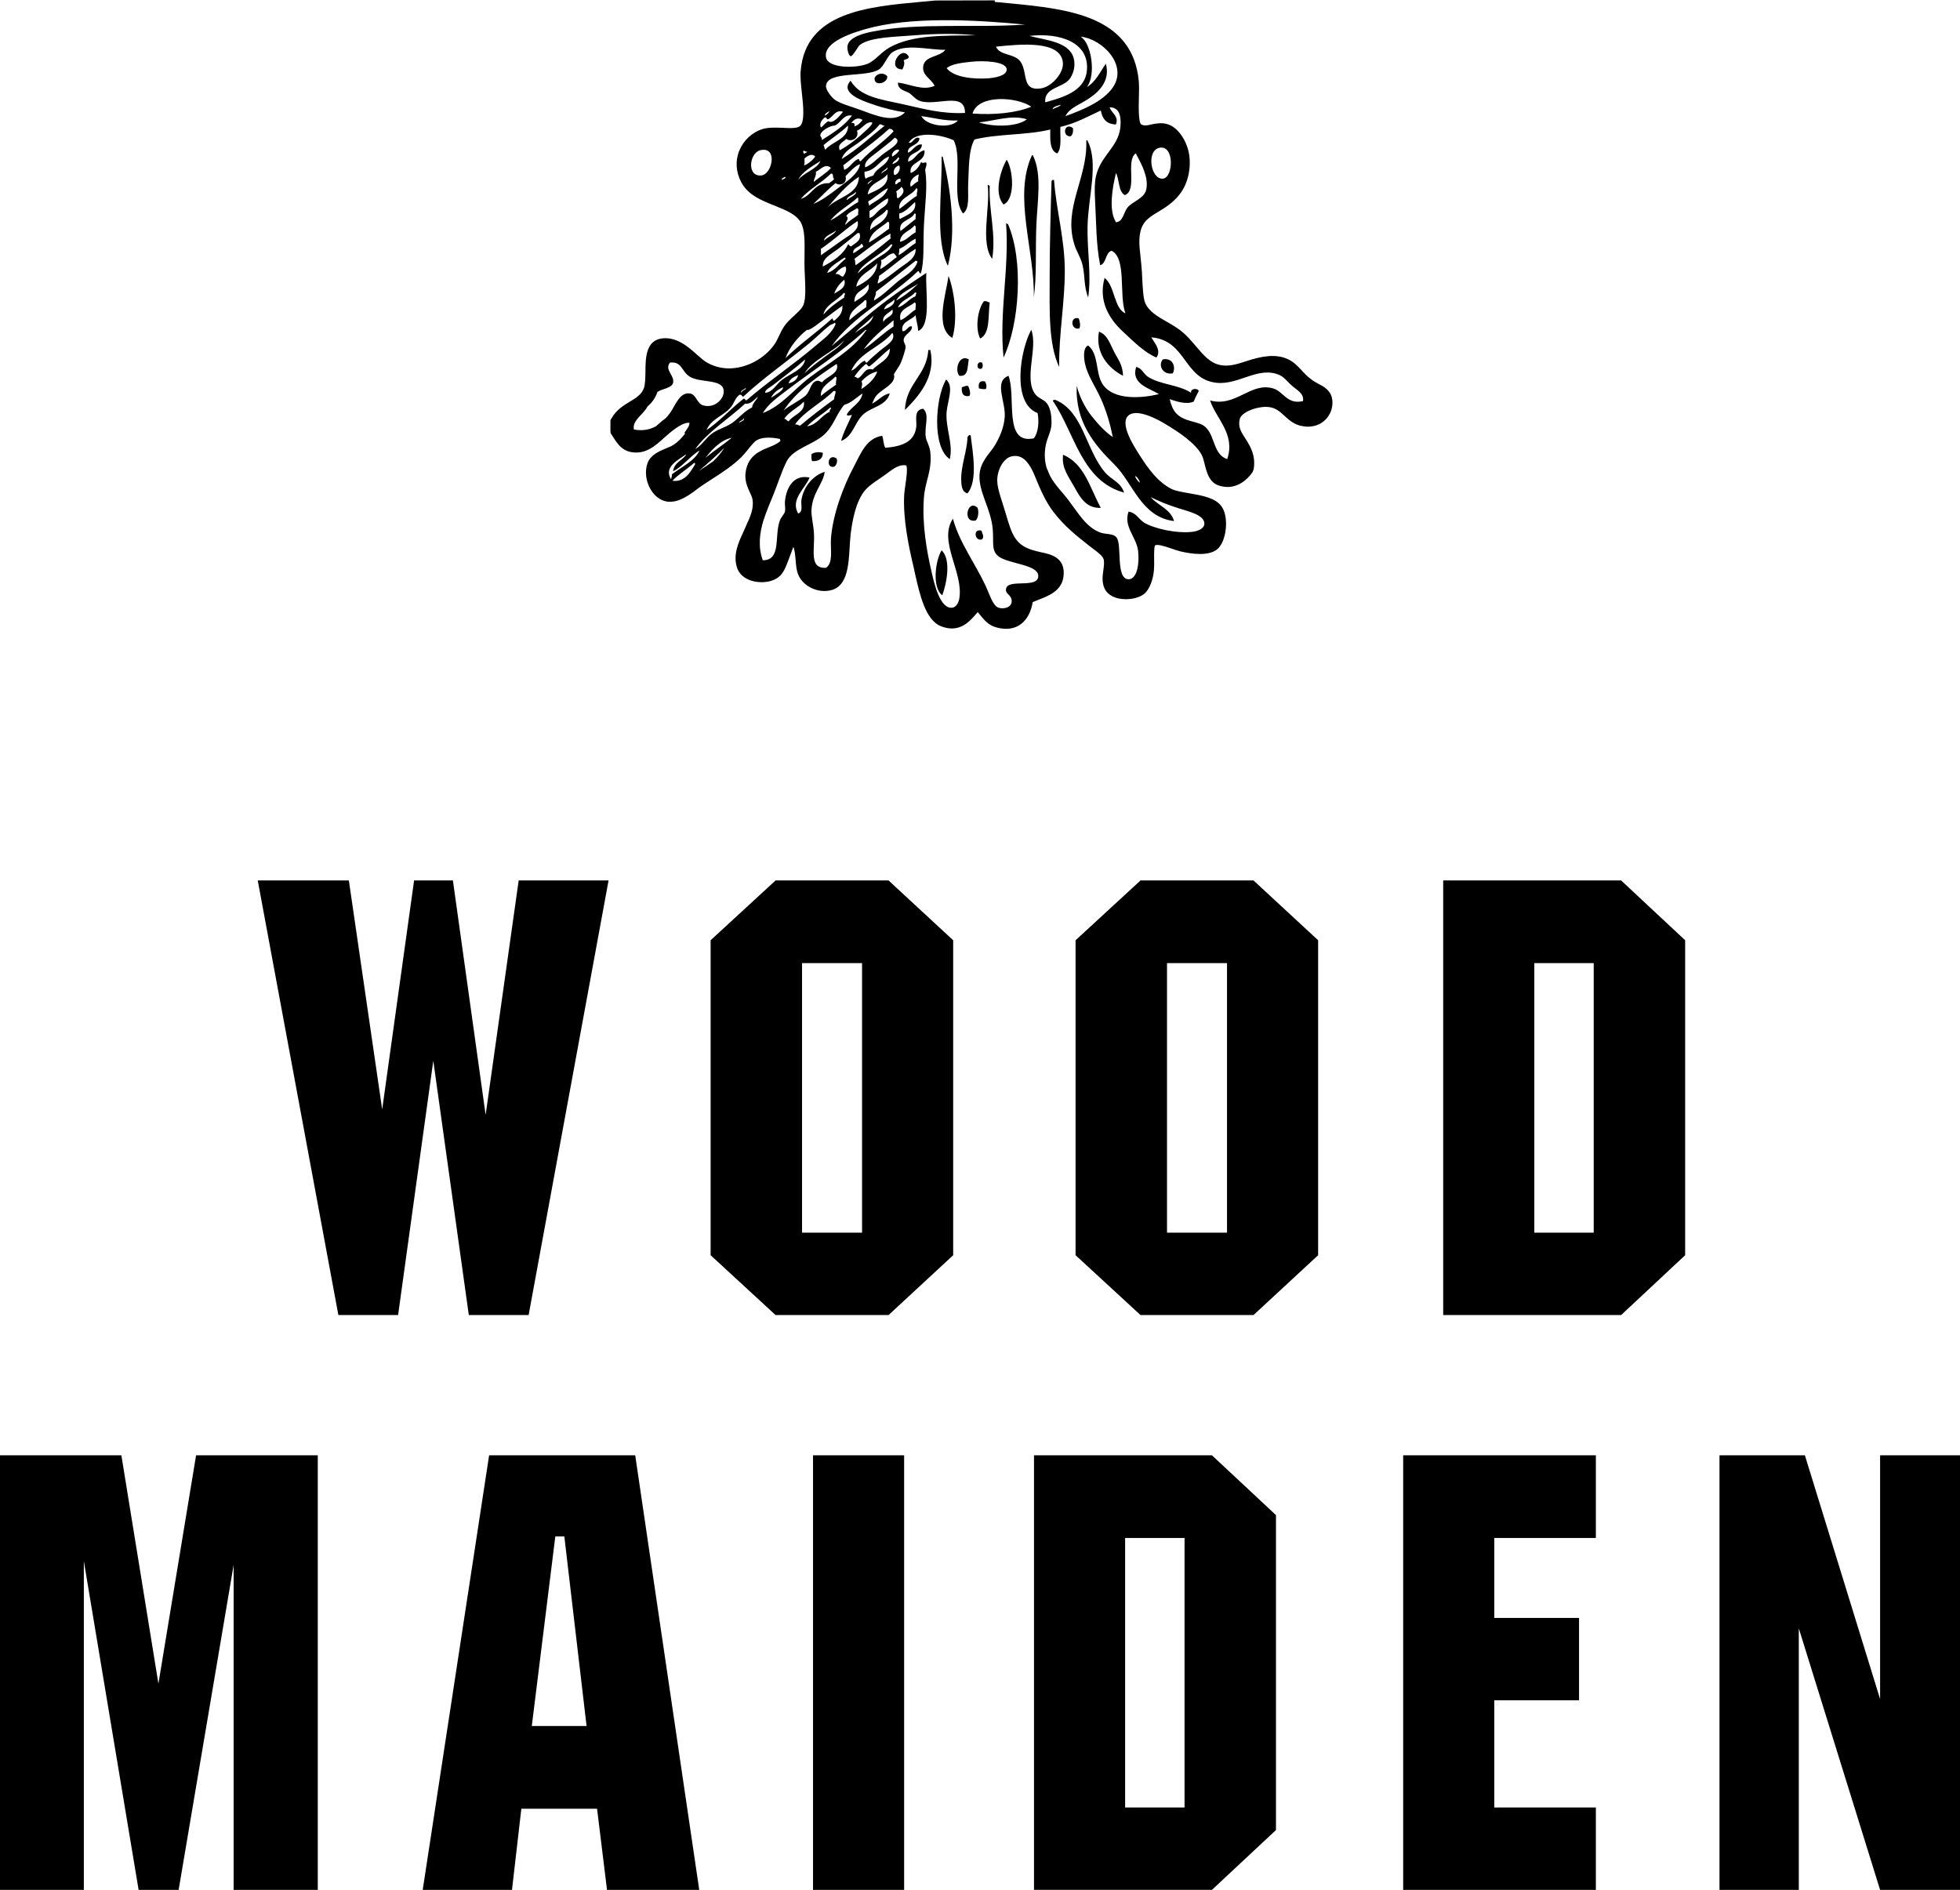 <?xml version="1.0" encoding="UTF-8"?>
<!DOCTYPE svg PUBLIC "-//W3C//DTD SVG 1.1//EN" "http://www.w3.org/Graphics/SVG/1.1/DTD/svg11.dtd">
<!-- Creator: CorelDRAW -->
<svg xmlns="http://www.w3.org/2000/svg" xml:space="preserve" width="1353px" height="1305px" version="1.1" style="shape-rendering:geometricPrecision; text-rendering:geometricPrecision; image-rendering:optimizeQuality; fill-rule:evenodd; clip-rule:evenodd"
viewBox="0 0 618.63 596.45"
 xmlns:xlink="http://www.w3.org/1999/xlink"
 xmlns:xodm="http://www.corel.com/coreldraw/odm/2003">
 <defs>
  <style type="text/css">
   <![CDATA[
    .fil0 {fill:black}
   ]]>
  </style>
 </defs>
 <g id="Layer_x0020_1">
  <g id="_105553372951264">
   <g>
    <path class="fil0" d="M420.44 125.67c-0.55,-2.65 -2.59,-3.73 -4.25,-4.59 -0.67,-0.37 -1.43,-0.78 -2.18,-1.34 -1.38,-1 -2.33,-2.05 -3.26,-3.05 -1.23,-1.31 -2.4,-2.53 -4.1,-3.35 -4.02,-1.98 -8.85,-0.9 -13.07,0.48 -2.96,0.97 -5.64,1.86 -8.42,1.3 -3.22,-0.63 -5.42,-3.24 -7.76,-6.03 -1.24,-1.45 -2.52,-2.94 -3.97,-4.21 -1.53,-1.34 -3.34,-2.38 -5.09,-3.39 -2.98,-1.71 -5.77,-3.31 -6.89,-6 -0.62,-1.41 -0.78,-4.69 -0.95,-8.08l-0.07 -1.53c-0.1,-1.6 -0.27,-3.2 -0.43,-4.73 -0.24,-2.12 -0.47,-4.15 -0.37,-5.79 0.29,-5.22 2.57,-6.6 6.05,-8.68 2.16,-1.31 4.6,-2.83 6.63,-5.44 2.48,-3.13 3.63,-7.71 3.07,-12.22 -0.54,-4.24 -3.41,-9.16 -7.28,-10.05 -1.68,-0.41 -3.45,-0.08 -4.8,0.22 -1.25,0.3 -2.13,0.45 -3.04,0 -1.03,-0.56 -0.84,-6.19 -0.8,-8.27 0.06,-1.97 0.09,-3.8 -0.02,-5.33 -1.9,-20.82 -22.48,-22.87 -40.68,-24.66 -1.6,-0.15 -3.2,-0.3 -4.78,-0.44l0 -0.49 -18.8 0.04 -4.39 0.41c-17.08,1.56 -36.47,3.31 -38.07,21.75 -0.19,1.98 0.09,4.4 0.37,7.01 0.43,3.91 1.03,9.27 -0.69,10.54 -0.74,0.56 -2.44,0.56 -3,0.56 -0.74,0 -1.54,-0.04 -2.32,-0.08 -2.46,-0.11 -4.78,-0.11 -6.36,0.38 -3.29,1 -6.05,3.57 -7.37,6.81 -1.34,3.32 -1.08,6.89 0.69,10.13 2.14,3.92 6.35,5.63 10.41,7.23 3.67,1.49 7.11,2.83 8.47,5.62 1.12,2.35 1.06,5.93 1.01,9.74l-0.02 2.69c0,1.27 0.04,2.68 0.13,4.14 0.15,3.31 0.34,7.03 -0.41,9.04 -0.41,1.16 -1.64,2.28 -2.92,3.47 -1.14,1.04 -2.32,2.12 -3.21,3.43 -0.65,0.96 -1.17,2.05 -1.67,3.12 -0.45,0.86 -0.82,1.76 -1.33,2.47 -3.12,4.57 -8.9,7.67 -14.38,7.67 -2.58,0 -5,-0.67 -7.18,-1.97 -0.77,-0.42 -1.71,-1.31 -2.78,-2.2 -2.92,-2.65 -6.7,-5.97 -11.43,-5.26 -4.94,0.78 -4.99,6.37 -5.01,10.47 -0.04,2.01 -0.06,4.1 -0.52,5.29 -0.79,1.97 -2.37,2.94 -4.4,4.17 -2.03,1.23 -4.31,2.61 -5.83,5.33l-0.3 0.48 0 3.39 0.05 0.75 0.36 0.52c1.68,2.72 3.17,5.07 6.5,5.51 4.36,0.6 7.28,-2.08 10.1,-4.62l1.22 -1.08c3.21,-2.75 5.35,-3.76 6.71,-3.61 0.06,0.22 -0.21,0.97 -0.28,1.19 -0.04,0.11 -0.21,0.34 -0.3,0.49l-0.98 1.45 0.16 0.33c-1.1,1.38 -2.21,2.61 -3.76,3.58 -0.63,0.41 -1.45,0.7 -2.25,1.04 -2.18,0.93 -4.9,2.05 -5.83,4.69 -0.92,2.58 -0.53,5.78 1.06,8.39 1.28,2.08 3.13,3.42 5.12,3.72 3.43,0.45 6.6,-1.79 9.05,-3.61l0.53 -0.41c1.56,-1.15 3.2,-2.2 4.82,-3.24 3.13,-2.01 6.31,-4.1 8.98,-6.71 0.87,-0.89 1.65,-1.82 2.38,-2.75 1,-1.27 1.96,-2.42 2.8,-2.79 1.58,-0.83 4.32,-0.86 7.04,-0.27 0.05,0.27 0.11,0.41 0.18,0.64 -0.99,0.93 -2.29,1.45 -3.76,2.04 -2.83,1.16 -6.39,2.61 -7.19,7.57 -0.47,2.79 0.5,4.88 1.26,6.55 0.45,0.93 0.82,1.79 0.92,2.61 0.31,2.72 -0.75,5.1 -1.88,7.56 -0.25,0.6 -0.5,1.12 -0.75,1.71l-0.5 1.12c-1.29,2.76 -3.22,6.93 -1.73,11.03 0.93,2.68 3.97,4.39 7.71,4.39 2.06,0 3.93,-0.55 5.25,-1.56 1.6,-1.15 2.4,-3.32 3.24,-5.55 0.45,-1.23 1.29,-3.5 1.49,-3.99 0.41,0.53 0.62,2.87 0.73,4.14 0.13,1.68 0.28,3.24 0.76,4.43 1.53,3.95 6.61,6.3 10.92,4.92 4.67,-1.53 5.06,-7.9 5.38,-13.52 0.09,-1.38 0.17,-2.69 0.29,-3.91 0.51,-4.03 1.46,-9.77 4.18,-13.49 1.17,-1.56 3.05,-2.87 5.06,-4.21 0.62,-0.45 1.23,-0.85 1.85,-1.3l0.76 -0.56c1.86,-1.38 3.61,-2.64 5.74,-2.27 0.43,1.19 0.03,3.87 -0.23,5.73 -0.16,1.16 -0.35,2.31 -0.43,3.36 -0.46,7.56 1.4,16.5 2.86,22.57l0.55 2.53c1.47,6.52 3.3,14.68 8.18,16.58 1.15,0.44 2.31,0.71 3.41,0.71 3.84,0 6.18,-2.83 7.92,-4.85 0.1,-0.11 0.18,-0.22 0.27,-0.33 0.29,0.3 0.54,0.67 0.82,1 1.12,1.35 2.5,3.06 4.7,3.73 1.21,0.37 2.34,0.56 3.44,0.56 4.42,0 7.51,-3.13 8.4,-8.42 0.58,-0.26 1.23,-0.52 1.9,-0.78 3.09,-1.2 7.34,-2.8 7.83,-7.41 0.67,-5.93 -4.05,-6.94 -7.16,-7.57 -0.54,-0.15 -1.1,-0.26 -1.68,-0.41 -6.4,-1.64 -7.37,-4.88 -9.47,-12.03l-0.31 -1c-0.24,-0.79 -0.5,-1.61 -0.74,-2.39 -0.84,-2.57 -1.6,-4.96 -1.56,-7.11 0.09,-3.32 2.06,-6.67 4.34,-7.27 3.22,-0.82 5.55,1.12 7.74,6.67 1.57,3.87 3.32,7.82 5.7,10.88 3.58,4.62 7.23,7.45 11.08,10.5l2.08 1.6c0.81,0.6 2.34,1.79 2.62,2.72 0.26,0.93 0.11,2.16 -0.07,3.5 -0.27,1.79 -0.51,3.92 0.39,5.81 1,2.12 3.46,3.36 6.74,3.36 2.18,0 4.26,-0.6 5.57,-1.53 2.03,-1.53 3.04,-5.03 3.26,-7.56 0.09,-1.08 0.09,-2.27 0.07,-3.5 -0.02,-1.38 -0.04,-3.91 0.28,-4.4 0.75,-0.45 3,0.26 4.98,0.93 1.02,0.38 2,0.71 3.05,0.97 3.82,0.89 8.74,1.49 11.51,-0.59 3.05,-2.39 3.91,-10.28 1.43,-13.64 -1.94,-2.68 -6.05,-3.39 -10.07,-4.1 -2.16,-0.37 -4.42,-0.74 -5.68,-1.37 -4.4,-2.24 -7.42,-6.52 -9.9,-10.4l-0.29 -0.44c-1.73,-2.72 -6.37,-9.87 -3.37,-12.41 2.06,-1.67 6.68,-0.41 12.98,3.58 2.05,1.27 8.27,5.17 10.15,9.05 0.37,0.71 0.61,1.72 0.88,2.8 0.63,2.49 1.39,5.66 4.36,6.7 0.94,0.29 1.89,0.48 2.84,0.48 4.45,0 7.19,-3.61 7.93,-4.73l0.34 -0.89c0.71,-4.39 -1.13,-7.3 -2.61,-9.65 -1.38,-2.12 -2.38,-3.65 -1.8,-6.14 0.41,-1.87 4.3,-3.77 8.14,-3.88 2.9,0 4.25,1.26 5.94,2.79 1.28,1.19 2.75,2.54 4.93,3.13 0.84,0.19 1.68,0.34 2.48,0.34 2.46,0 4.6,-0.97 6.07,-2.76 1.4,-1.75 1.98,-3.94 1.59,-6.14zm-47.71 5.88l0 0c-0.55,-0.33 -1.06,-0.71 -1.56,-1.27 -0.96,-1.07 -1.51,-2.49 -1.99,-4.39 2.1,0.67 5.07,1.79 7.58,0.78 0.45,-1.19 1.04,-2.27 1.6,-3.35 -0.32,-1.05 -2.77,-0.82 -2.4,0.56 -3.95,-2.61 -9.85,-2.53 -13.76,-5.14 -1.38,-1.01 -1.81,-2.69 -3.6,-3.02 -1.69,5.4 4.12,6.66 7.19,8.57 -6.8,1.64 -15.37,1.64 -18.14,-3.77 -1.87,-3.65 -0.91,-8.86 -4.19,-11.58 -1.68,0.67 -1.4,3.95 -0.99,5.81 0.82,3.73 3.28,7.15 4.98,10.95 1.76,3.91 2.9,7.83 3.79,12.15 -2.42,-1.6 -4.76,-4.21 -6.79,-6.75 -2.03,-2.64 -3.69,-5.85 -4.59,-9.39 -0.56,11.33 5.68,18.71 11.79,24.71 5.99,5.92 8.48,16.65 18.92,17.95 -1.11,-3.84 -5.08,-4.88 -7.37,-7.56 2.35,1.19 5.37,2.45 8.96,3.57 2.51,0.82 8.03,1.98 7.97,4.81 0,1.49 -1.9,2.34 -3.78,2.57 -4.9,0.6 -12.23,-1.01 -15.35,-2.98 -1.58,-1.04 -2.44,-3.06 -4.78,-3.39 -1.72,4.69 2.44,7.93 3,12.37 0.44,3.65 -0.21,8.97 -3,8.97 -4.16,-0.03 -2.01,-10.87 -3.78,-13.14 -1.08,-1.42 -3.34,-0.94 -5.18,-1.61 -4.42,-1.64 -6.99,-6.22 -9.99,-10.17 -1.9,-2.53 -4.2,-4.69 -5.75,-7.52 -0.2,-0.41 -0.37,-0.86 -0.58,-1.31 -0.13,-0.33 -0.33,-0.85 -0.6,-1.41 -0.5,-1.75 -0.74,-3.73 -0.44,-6.11 0.39,-3.28 1.96,-5.1 1.99,-8.01 0.02,-1.9 -0.17,-4.43 -1.39,-6.15 -0.88,-1.26 -2.58,-1.6 -3.58,-2.79 -4,-4.77 0.78,-14.79 -1.42,-20.52 -3.5,6.37 -6.28,23.09 2,26.29 0.56,2.87 0.16,6.34 -1.2,7.97 -9.72,2.06 -5.49,-13.18 -7.99,-19.74 -4.74,1.79 -0.83,8.2 -1.19,12.97 -0.22,3.2 -1.43,6.1 -2.97,8.75 -1.61,2.8 -4.85,5.25 -5,9.8 -0.16,5.43 3.67,10.57 4.19,16.94 0.38,4.18 -0.65,6.97 2.2,8.8 3.29,2.08 12.01,2.46 12.16,5.77 0.22,4.36 -9.5,0.86 -10.15,4.17 -0.39,1.76 1.81,1.83 1.77,3.99 0,1.93 -2.53,2.57 -4.17,2.01 -1.81,-0.63 -2.83,-4.28 -4,-6.78 -3.45,-7.41 -8.35,-13.78 -10.38,-21.31 -4.75,7.15 3.45,16.95 2.01,25.26 -0.22,1.27 -1,2.68 -2.19,2.83 -3.86,0.48 -5.67,-7.38 -6.58,-11.4 -1.54,-6.63 -3,-14.97 -2.4,-23.28 0.37,-5.33 2.68,-8.53 2.01,-14.56 -0.22,-1.91 -1.23,-3.36 -1.42,-4.62 -0.5,-3.54 1.31,-6.97 -0.8,-8.95 -3.09,0.31 -2.01,3.77 -2.18,5.56 -0.48,4.8 -4.28,6.33 -9.79,6.78 -0.6,-0.97 -0.56,-2.61 -0.97,-3.8 -5.01,0.78 -6.73,5.51 -8.98,9.8 -3.13,5.84 -6.63,14.82 -7.21,22.71 -0.2,3.4 0.79,7.61 -1.56,9.17 -5.55,0.3 -3.41,-5.96 -3.82,-11.14 -0.17,-2.61 -0.88,-5.18 -0.76,-7.19 0.31,-5.4 3.72,-8.23 4.17,-11.96 -3.45,1.01 -6.8,4.58 -7.38,9.17 -0.14,1.19 0.64,3.5 -1,3.98 -2.57,-4.54 2.36,-7.97 3.59,-11.36 -5.04,-1.04 -7.36,3.21 -7.76,7.6 -0.1,0.89 0.22,2.09 0,3.17 -0.19,0.78 -1.16,1.64 -1.6,2.79 -1.83,4.92 0.57,12.56 -5.39,12.56 -1.55,-4.29 -1.01,-8.57 0.22,-12.63 0.21,-0.49 0.38,-1.04 0.53,-1.53 0.63,-1.75 1.32,-3.5 2.04,-5.18 1.83,-4.35 3.14,-8.75 4.79,-11.96 1.97,-3.79 7.94,-5.13 11.38,-8 3.41,-2.84 4.06,-6.67 6.76,-9.76 2.42,-0.67 3.82,-2.43 5.78,-3.58 -0.64,3.2 -3.6,4.1 -4.98,6.6 0.19,0.78 1.01,0.14 1.61,0.18 -1.16,2.72 -2.58,5.14 -3.41,8.2 3.78,-1.46 4.26,-5.89 6.98,-8.38 2.61,-2.39 7.23,-2.65 8.38,-6.6 -1.99,0.15 -3.69,2.31 -5.58,3.2 0.42,-0.89 0.74,-1.86 1.39,-2.6 2.02,-2.24 5.91,-3.47 5.59,-6.41 -0.19,-0.04 -0.21,0.07 -0.21,0.22 0,-0.78 1.7,-2.6 2.42,-4.39 0.49,-1.3 1.38,-3.76 1.38,-4.77 0,-0.78 -0.68,-1.38 -0.61,-2.2 0.24,-1.9 2.73,-2.34 2.61,-4.21 -1.06,-0.48 -1.97,1.9 -3,1.42 -0.6,-2.91 2.85,-3.39 4.17,-4.99 0.17,1.75 0.71,3.16 0.82,4.99 4.25,-1.86 2.16,-12.67 2.57,-18.33 -6.44,4.25 -13.19,8.9 -19.31,14.12 -3.6,3.09 -6.9,5.92 -10.6,8.98 6.68,-9.43 18.56,-15.35 27.14,-23.55 0.53,-0.48 0.42,0.64 1,0.64 1.17,-3.65 0.73,-9.41 0.99,-14.96 0.3,-6.44 1.25,-12.74 0.41,-17.54 0,-0.93 0.56,-1.31 0.37,-2.42 -0.11,-0.49 -1.49,0.52 -1.6,-0.41 -0.69,1.63 -1.68,3.01 -3.36,3.61 -0.68,-3.73 4.76,-3.09 4.38,-7.19 -2.45,0.49 -2.85,3.02 -5.2,3.58 0.04,-3.21 4.16,-2.35 4.4,-5.37 -1.9,-0.37 -2.85,1.94 -4.4,2.57 -0.44,-2.38 3.47,-2.12 3.6,-4.58 -1.58,-0.86 -2.16,1.9 -3.37,1.42 2.27,-3.95 10.46,-2.5 14.15,-0.78 2.98,5.69 -0.86,18.21 2.98,23.13 2.2,-1.53 1.46,-5.96 1.61,-9.02 0.24,-5.32 0.09,-10.95 1.99,-14.34 7.21,-1.83 16.72,-1.34 23.93,-3.16 -0.07,3.27 -0.17,6.66 2.18,7.56 1.55,-1.61 0.86,-5.4 1.01,-8.38 4.86,-1.12 8.68,-3.29 12.76,-5.18 0.46,2.6 1.8,4.36 4.78,4.39 0.99,-2.68 -1.47,-3.57 -1.99,-5.4 3.43,0 3.63,3.47 3.39,6.19 -0.63,6.89 -7.25,9.42 -7.99,17.35 -0.17,1.9 -0.1,4.06 0,5.96 0.39,6.75 0.28,13.79 1.62,20.36 2.05,-0.64 1.52,-3.91 3.59,-4.58 4.83,2.42 2.24,13.96 4.36,19.74 -3.63,-1.45 -3.27,-8.64 -6.57,-11.17 -2.03,7.33 1.45,12.96 5.81,16.98 3.31,3.06 6.76,6.59 10.56,8.16 1.66,-2.35 -0.75,-4.73 -1.6,-6.37 11.12,0.93 10.13,13.18 20.52,14.34 7.1,0.78 13.26,-5.4 19.97,-2.42 1.52,0.71 2.72,2.39 4.17,3.61 1.41,1.2 3.59,2.24 3.19,4.59 -5,1.19 -6.15,-3.02 -9.38,-3.99 -7.16,-2.12 -11.77,6 -19.94,3.8 1.94,5.85 8.08,10.61 5.4,18.51 -5.19,-1.78 -3.46,-9.27 -8.57,-11.13 -1.97,-0.75 -3.98,-0.97 -5.76,-1.98 -0.09,-0.04 -0.18,-0.11 -0.28,-0.15zm-12.93 20.68l0 0c-0.77,-0.42 -1.14,-1.23 -1.59,-2.01 0.54,-0.12 1.4,1.15 1.59,2.01zm-151.8 -18.63l0 0 -0.93 0.82c-1.92,1.08 -4.19,1.56 -6.99,1.04 -0.53,-2.53 2.16,-4.24 3.58,-6.18 0.28,-0.34 0.5,-0.71 0.71,-1.08 1.19,-1 2.23,-2.31 2.96,-4.1 0.04,-0.11 0.07,-0.22 0.11,-0.41 0.05,-0.04 0.13,-0.14 0.22,-0.18 1.31,-0.9 4.4,-1.09 4.79,-2.8 0.52,-2.35 -2.83,-4.06 -0.99,-6.37 3.8,-0.41 3.54,2.65 6.17,4.4 3.24,2.08 10.13,0.7 10.75,4.17 0.5,2.57 -2.63,5.99 -6.36,4.96 -2.03,-0.49 -2.23,-3.43 -4.2,-3.77 -3.34,-0.55 -4.63,3.77 -6.36,6.18 -0.44,0.56 -0.87,1.12 -1.34,1.61 -0.67,0.48 -1.39,1.04 -2.12,1.71zm147.03 -72.13l0 0c4.06,-1.45 0.18,-10.84 3.4,-13.15 0.17,-0.04 0.17,0.07 0.17,0.18 1.75,3.32 3.97,7.34 3.2,11.14 -0.57,2.94 -4.41,3.8 -5.97,5.81 -1.23,1.6 -1.34,4.43 -3.6,4.59 -2.44,-3.88 -1.06,-11.19 0,-15.54 1.14,2.12 0.69,5.85 2.8,6.97zm10.96 -14.94l0 0c4.81,-0.93 4.36,9.57 1,9.76 -3.83,0.22 -5.26,-8.94 -1,-9.76zm-36.09 -14.34l0 0c-0.41,-4.7 5.37,-4.55 7.56,-7.19 1.08,-1.31 2.18,-4.03 1.41,-6.78 -1.44,-5.26 -8.93,-5.62 -13.95,-7.01 9.67,-1.08 18.98,2.06 18.13,10.95 -0.62,6.6 -7.69,8.5 -13.15,10.03zm4.99 0.78l0 0c-0.59,0.7 -1.77,0.85 -2.61,1.38 -0.13,-0.68 1.63,-1.2 2.61,-1.38zm-27.92 2.76l0 0c1.7,-6.15 14.06,-5.29 18.53,-2.16 -4.82,2.01 -11.84,2.64 -18.53,2.16zm17.14 1.82l0 0c-3.28,2.5 -10.71,2.42 -15.14,0.97 4.76,-0.41 10.29,-2.53 15.14,-0.97zm-39.28 -4.8l0 0c-6.82,-1.49 -13.41,-2.31 -16.36,-7.38 -3.44,3.76 3.29,6.18 6.79,7.38 3.89,1.37 7.31,2.12 10.37,2.6 -3.32,3.47 -8.92,1.12 -13.54,-0.59 -3.76,-1.38 -6.76,-2.09 -8.61,-3.39 -0.96,-0.71 -2.9,-3.06 -2.77,-4.4 0.39,-4.81 12.7,-2.53 16.74,-5.18 1.62,-1.04 2.61,-4.32 4.21,-5.4 4.21,-2.86 11.55,-0.71 16.73,-0.78 -1.88,2.38 -6.48,1.83 -6.99,5.14 -0.43,3.02 2.44,3.84 3.6,6.22 -3.75,1.71 -7.96,-0.63 -11.57,-1.01 -0.15,2.24 2.29,2.58 3.41,3.21 1.04,0.6 2.12,2.13 3.58,2.61 5.32,1.68 14.17,-3.17 14.17,3.76 -7.49,0.33 -12.87,-1.27 -19.76,-2.79zm17.54 5.17l0 0c-2.6,2.87 -10.07,1.6 -11.58,-1.38 3.87,0.49 7.11,1.53 11.58,1.38zm-28.92 58.88l0 0c-1.88,1.3 -3.69,2.68 -5.38,4.17 -0.1,-3.09 3.24,-4.47 5.01,-6.41 0.83,0.08 0.18,1.53 0.37,2.24zm-6.97 -3.02l0 0c-2.42,1.6 -4.73,3.24 -6.57,5.4 0.52,-3.09 4.5,-4.43 6.39,-6.82 0.93,0.08 -0.08,0.82 0.18,1.42zm15.18 3.8l0 0c0.71,2.2 -2.29,2.38 -2.81,3.98 -0.65,-2.12 1.84,-2.83 2.81,-3.98zm-2.6 0l0 0c0.35,-1.79 2.32,-1.94 3.18,-3.17 0.39,1.68 -1.73,2.61 -3.18,3.17zm2.97 3.39l0 0c0,0.63 0,1.3 0,1.97 -3.36,2.16 -6.1,5 -9.38,7.19 2.16,-3.2 6.07,-6.41 9.38,-9.16zm-10.16 19.33l0 0c1.28,-1.42 2.83,-2.61 4.99,-3.16 -0.56,2.16 -2.91,4.24 -4.99,5.55 0.05,-0.6 0.52,-1.83 0,-2.39zm3.59 -3.76l0 0c-2.63,-0.86 -2.98,2.16 -4.79,2.79 -0.18,-0.37 -0.71,-0.37 -1,-0.59 1.02,-1.42 2.1,-2.72 3.41,-3.8 0.61,-0.56 0.63,0.71 1.37,0.59 2.26,-1.75 4.16,-3.83 6.39,-5.58 0.2,3.39 -3.54,4.54 -5.38,6.59zm2.39 -6.04l0 0c-1.7,1.5 -3.21,2.69 -4.2,3.84 -0.63,0.15 -0.39,-0.52 -0.78,-0.59 -1.71,0.7 -2.4,2.49 -4.19,3.16 2.51,-5.77 9.24,-7.38 12.98,-11.95 1.34,2.27 -2.1,4.09 -3.81,5.54zm-7.98 -5.54l0 0c1.7,-2.05 4.1,-3.36 5.78,-5.41 -0.49,2.46 -3.73,3.84 -5.78,5.41zm3.39 -0.97l0 0c0.24,0.03 0.19,0.37 0,0.37 -4.19,6.07 -11.4,9.91 -17.56,14.56 -5.08,3.84 -8.98,9.09 -14.94,11.36 1.79,-2.98 4.8,-5.06 7.58,-7.18 8.23,-6.3 17.29,-12.07 24.92,-19.11zm-9.37 17.32l0 0c-1.64,1.15 -3.31,2.27 -4.78,3.57 -0.28,-3.05 2.96,-4.36 4.6,-6.14 0.72,0.45 -0.08,1.45 0.18,2.57zm-11.38 12.96l0 0c-0.48,-0.19 -0.85,-0.45 -1.58,-0.41 2.74,-4.02 8.46,-6.81 12.16,-10.54 0.21,0 0.39,0 0.62,0 0.09,1.12 -0.47,1.53 -0.41,2.57 -3.69,2.68 -7.32,5.44 -10.79,8.38zm9.39 -4.4l0 0c-2.76,1.2 -3.82,4.03 -7.17,4.59 2.14,-2.27 5.03,-3.88 7.37,-5.96 0.58,0.33 -0.46,0.71 -0.2,1.37zm-12.95 2.99l0 0c-0.66,-0.08 -0.74,-0.75 -1.43,-0.79 1.57,-2.31 4.3,-3.42 6.21,-5.4 0.54,3.43 -3.38,4.1 -4.78,6.19zm10.56 -12.34l0 0c-0.67,-0.07 -0.87,-0.59 -1.8,-0.4 -1.97,0.56 -1.97,3.46 -3.59,4.76 -2,1.64 -5.03,3.06 -6.79,4.58 4.2,-6.29 10.49,-10.5 16.75,-14.71 1.06,2.98 -3.15,3.95 -4.57,5.77zm-12.57 -0.82l0 0c-1.99,1.46 -2.94,3.95 -5.38,4.18 -0.28,-0.93 1.53,-1.71 2.61,-2.57 3.13,-2.46 7,-5.29 9.95,-7.97 -0.39,3.09 -4.31,4.28 -7.18,6.36zm4.98 -1.41l0 0c-0.36,1.53 -1.51,2.23 -2.97,2.61 0.19,-1.49 2.17,-2.31 2.97,-2.61zm-4.77 3.84l0 0c0.22,1 -2.53,2.45 -3.8,3.35 0.75,-1.6 2.12,-2.64 3.8,-3.35zm13.15 -9.58l0 0c-2.22,1.65 -4.53,3.36 -6.37,5.18 2.57,-4.28 8.84,-6.56 12.55,-10.39 -1.36,2.08 -3.93,3.5 -6.18,5.21zm-2.78 -3.61l0 0c-6.87,5.89 -14.75,11.14 -21.75,17.17 -0.45,0.45 -0.52,-0.3 -0.99,-0.41 -4.02,3.06 -7.89,7.42 -11.77,9.95 1.42,-3.61 5.59,-4.55 7.77,-7.34 0.97,-1.3 1.26,-2.76 2.59,-3.8 0.8,-0.18 0.72,0.49 1.21,0.6 6.18,-5.78 13.93,-11.18 20.73,-16.77 2.33,-1.9 4.37,-4.05 6.59,-5.77 0.37,-0.3 1.14,-0.37 1.58,-0.82 0.21,0.04 0.15,0.26 0.23,0.45 -1.12,2.94 -3.9,4.77 -6.19,6.74zm-24.34 24.36l0 0c0.34,-0.67 1.33,-0.67 1.6,-1.41 0.41,0.59 -0.93,1.15 -1.6,1.41zm-1.38 -0.44l0 0c-2.29,1.89 -4.77,2.2 -7.02,3.83 -2.03,1.46 -3.2,3.76 -5.36,4.96 3.87,-5.4 10.63,-9.58 15.76,-14.35 1.7,0.3 2.9,-1.26 3.98,-2.19 -0.08,0.82 -1.66,1.94 -1.79,3.39 -2.19,1.07 -3.72,2.83 -5.57,4.36zm-6.78 12.7l0 0c-0.82,0.55 -1.6,1.11 -2.45,1.68 -0.71,0.44 -1.37,0.92 -2.07,1.37 2.79,-2.35 5.57,-4.77 8.1,-7.37 -0.88,1.52 -2.14,2.98 -3.58,4.32zm-4.22 -3.5l0 0c-1.4,3.24 -5.72,5.25 -8.76,7.56 0.15,0.74 -0.24,0.96 -0.19,1.6 -2.62,-3.98 2.52,-6.3 4.77,-7.97 -0.7,1.67 -3.93,2.57 -4.17,5.4 2.85,-1.34 5.37,-4.77 8.35,-6.59zm-1.38 4.35l0 0c-1.51,2.5 -3.28,5.78 -7.19,5.22 2.01,-2.13 4.64,-3.61 6.8,-5.59 0.35,-0.07 0.37,0.15 0.39,0.37zm3.2 -1.97l0 0c1.47,-1.83 4.47,-5.63 8.36,-6.37 -2.68,2.2 -5.71,4.14 -8.36,6.37zm12.76 -22.13l0 0c0.35,0.56 -1.34,0.79 -1.4,1.57 -0.5,-0.71 1.04,-1.04 1.4,-1.57zm27.92 -21.16l0 0c-0.43,-0.03 -0.39,-0.51 -0.6,-0.78 -4.77,4.36 -10.19,8.05 -14.77,12.56 1.16,-3.32 3.91,-6.75 6.8,-8.94 0.67,0.51 4.34,-2.57 5.77,-3.62 2.05,-1.53 3.91,-2.98 5.41,-3.98 0.07,2.57 -1.33,3.61 -2.61,4.76zm-6 -51.83l0 0c-0.82,1.16 -2.48,2.53 -3.57,2.8 0.36,-0.46 0.14,-1.46 0.2,-2.24 0.8,-0.67 2.35,-1.79 3.37,-0.56zm-3.37 -0.82l0 0c-0.3,-0.15 -0.43,-0.49 -0.41,-1 0.6,-0.12 0.6,0.37 1.21,0.22 -0.04,0.52 -0.78,0.29 -0.8,0.78zm4.99 2.24l0 0c-0.99,2.53 -5.19,3.57 -7,5.96 1.1,-2.46 4.43,-4.36 7,-5.96zm14.34 -41.69l0 0c14.05,-4.02 34.44,-2.94 50.27,-1.41 -15.33,1.11 -33.81,-0.67 -48.07,2.2 -2.31,0.44 -7.55,1.6 -7.97,4.58 -0.17,1.19 0.42,3.05 0.98,3.2 0.69,0.15 2.37,-3.16 2.98,-3.61 3.47,-2.46 10.92,-2.46 17.18,-2.98 6.63,-0.56 13.7,-0.63 19.33,0 -10.13,0.15 -19.84,-0.23 -27.12,3.8 -2.75,1.49 -4.45,4.1 -6.96,5.17 -3.45,1.46 -12.52,1.57 -13.17,-2.01 -0.95,-4.99 9.01,-7.93 12.55,-8.94zm-11.95 28.5l0 0c1.63,-0.71 2.31,-3.17 4.78,-2.39 -1.04,1.31 -3.2,3.96 -4.58,2.99 -1.04,0.41 -1.53,1.41 -2.4,1.97 -0.67,-1.3 0.46,-2.57 1.19,-3.16 0.61,-0.12 0.52,0.52 1.01,0.59zm-1.01 -1.19l0 0c0.15,-0.78 0.91,-0.97 1.4,-1.38 0.16,0.3 -0.75,1.19 -1.4,1.38zm28.7 36.87l0 0c-1.79,0.86 -2.78,2.54 -4.95,2.99 0.18,-3.02 3.22,-3.28 4.58,-5.19 0.7,0.16 0.28,1.46 0.37,2.2zm-7.96 0.38l0 0c0.12,0.44 -0.24,1.34 0.21,1.42 -3.61,2.99 -7.32,5.86 -11.17,8.58 -0.23,-0.6 -0.06,-1.53 -0.41,-2.01 3.59,-2.68 7.67,-5.98 11.37,-7.99zm-11.76 6.2l0 0c-0.1,-1.94 1.99,-1.71 2.59,-3 0.39,0.15 0.54,0.56 0.59,0.99 -1.13,0.59 -1.97,1.52 -3.18,2.01zm11.36 -7.77l0 0c-2.07,1.53 -4.08,3.1 -6.39,4.4 0.63,-3.57 3.82,-4.58 6,-6.59 0.72,0.15 0.26,1.45 0.39,2.19zm-0.58 -17.13l0 0c0.73,3.98 -4.13,5.18 -6.18,6.37 0.43,-3.76 4.39,-3.99 6.18,-6.37zm-6.18 3.17l0 0c-0.23,-0.42 0.89,-1.2 1.58,-1.38 -0.47,0.52 -1.14,0.85 -1.58,1.38zm4.37 -3.4l0 0c-0.2,-0.67 1.45,-1.18 1.81,-1.97 0.41,0.89 -1.39,1.27 -1.81,1.97zm2 4.59l0 0c-0.86,3.01 -3.86,3.83 -6,5.58 0.18,-0.7 -0.28,-0.74 -0.19,-1.41 2.22,-1.23 3.87,-3.02 6.19,-4.17zm-2.8 7l0 0c-1.11,1.01 -1.86,2.2 -3,2.39 0,-0.75 0,-1.46 0,-2.2 2.11,-1.16 3.6,-2.91 5.8,-3.99 0.44,2.05 -1.64,2.76 -2.8,3.8zm2.8 0.19l0 0c-0.34,3.38 -4.05,4.47 -5.61,5.99 0.07,-3.83 3.73,-4.02 5.2,-6.41 0.18,0.12 0.35,0.19 0.41,0.42zm-4.6 -11.18l0 0c-0.79,0.34 -1.77,0.49 -2.39,1.01 -0.37,-0.49 -0.43,-1.3 -0.39,-2.2 3.69,-0.37 5.06,-4.1 7.77,-4.77 -0.69,2.94 -3.93,3.36 -4.99,5.96zm5.6 21.72l0 0c0.22,0 0.36,0.07 0.41,0.22 -1.04,2.26 -3.54,3.23 -5.38,4.6 -1.96,1.42 -3.91,2.76 -5.61,4.4 1.34,-3.25 7.83,-6.19 10.58,-9.22zm0.78 2.81l0 0c0.47,0.3 0.75,0.75 1.01,1.23 -1.73,1.23 -3.26,2.72 -5.19,3.8 0,-1.19 0.61,-1.75 0.2,-2.83 1.58,-0.45 2.18,-1.9 3.98,-2.2zm-0.37 -28.11l0 0c0.24,-1.07 1.46,-1.19 1.77,-2.19 0.17,0.11 0.35,0.18 0.39,0.37 -0.31,1.01 -1.21,1.49 -2.16,1.82zm-4.21 35.3l0 0c3.95,-2.76 7.41,-6 11.55,-8.57 0.19,3.13 -3.17,4.62 -5.18,6.19 -2.21,1.67 -4.48,3.5 -6.78,4.8 -0.05,-1.04 0.49,-1.42 0.41,-2.42zm6.18 -6.56l0 0c0.06,-0.7 0.3,-1.15 0.19,-2.01 2.05,-0.76 3.22,-2.37 5.18,-3.18 0,0.45 0,0.93 0,1.38 -1.94,1.11 -3.37,2.73 -5.37,3.81zm5.37 -11.42l0 0c-1.64,1.24 -3.17,2.58 -4.77,3.81 -0.89,-3.39 3.43,-3.36 4.4,-5.55 0.8,-0.11 0.2,1.23 0.37,1.74zm-4.95 0l0 0c-0.36,-0.29 -0.17,-1.14 -0.23,-1.74 1.79,-0.34 3.52,-2.31 4.99,-3.62 0.67,3.24 -2.77,4.14 -4.76,5.36zm-0.62 -6.55l0 0c-0.71,-0.15 -0.09,-1.64 -0.59,-2.01 0.39,-0.67 1.3,-0.82 1.61,-1.61 1.66,1.27 0.08,2.91 -1.02,3.62zm0.8 -5.18l0 0c-0.84,-0.03 -0.84,0.75 -1.6,0.79 -0.37,-0.79 0.49,-1.87 1.6,-1.79 0,0.33 0,0.67 0,1zm-1.99 -2.2l0 0c-0.58,-1.37 0.39,-2.75 1.58,-2.97 0.65,1.38 -0.67,3.16 -1.58,2.97zm-0.58 -5.77l0 0c-0.69,-1.12 1.49,-2.87 2.16,-2.01 -0.48,0.93 -1.34,1.45 -2.16,2.01zm-3.2 -0.59l0 0c-2.24,1.86 -3.67,3.35 -5.38,3.98 -0.45,-2.05 2.14,-3.46 3.78,-4.8 1.91,-1.57 3.98,-3.02 5.59,-4.58 2.86,1.45 -2.39,4.02 -3.99,5.4zm-6.78 2.01l0 0c-0.66,0.11 -0.28,-0.67 -0.8,-0.67 -1.85,0.78 -2.5,2.72 -4.4,3.43 -0.24,-0.34 -0.03,-1.16 -0.39,-1.38 4.82,-3.88 10.02,-7.42 14.55,-11.59 0.74,0 1.15,0.3 1.39,0.82 -3.16,3.43 -7.22,5.92 -10.35,9.39zm-6 -0.67l0 0c0.75,-2.61 3.64,-3.84 5.59,-5.37 2.29,-1.71 4.58,-3.31 6.37,-5.55 0.8,-0.15 0.82,0.52 1.62,0.37 -4.49,3.58 -8.6,7.49 -13.58,10.55zm7.77 -9.13l0 0c-2.29,2.23 -5.4,4.73 -8.37,6.37 -0.96,-2.01 1.23,-2.61 2,-3.58 1.92,1.24 4.23,-0.56 3.39,-2.6 1.75,-0.6 2.75,-2.95 4.79,-2.61 0.31,0.48 -1.08,1.75 -1.81,2.42zm-12.95 6.18l0 0c-0.35,-0.29 -0.25,-1.04 -0.59,-1.41 2.51,-2.13 5.4,-3.91 7.76,-6.19 0.12,4.25 -4.97,4.99 -7.17,7.6zm1.77 5.78l0 0c-1.51,1.71 -3.63,2.87 -5.38,4.39 -0.21,-0.67 0.85,-1.82 0.63,-3.2 1.6,-0.75 3,-2.79 4.75,-1.19zm7.4 -13.15l0 0c0.2,-0.86 -0.13,-1.23 -0.99,-1.01 0.8,-1.15 2.09,-2.01 3.58,-1 -0.69,0.82 -1.33,1.71 -2.59,2.01zm-10.37 4.4l0 0c0.42,-0.67 -0.43,-1.09 -0.38,-1.61 0.15,-1.45 3.28,-3.09 4.56,-3.02 1.94,-0.85 2.78,-3.65 5.41,-3.16 -2.41,3.35 -6.04,5.51 -9.59,7.79zm2.97 10.53l0 0c1.05,-0.15 0.32,1.46 1.03,1.61 -0.34,0.67 -1.08,0.93 -1.6,1.41 -4.81,-0.15 -5.35,3.95 -8.96,4.96 2.73,-3.13 6.59,-5.07 9.53,-7.98zm1.44 3.02l0 0c1.49,1.01 3.76,0.12 3.16,-2.19 1.31,-1.38 3.06,-3.36 4.58,-3.81 -0.43,3.17 -4.69,5.78 -6.94,7.57 -2.67,2.08 -5.2,3.91 -7.79,4.99 2.35,-2.16 4.49,-4.55 6.99,-6.56zm7.17 9.95l0 0c-1.25,1.11 -2.93,1.86 -4.01,3.2 -0.44,-0.45 1.53,-2.12 0.21,-2.75 0.78,-1.2 2.21,-1.68 3.39,-2.46 0.84,-0.04 0.22,1.41 0.41,2.01zm-0.21 -5.4l0 0c0.43,0.11 0.1,1 0.21,1.41 -3.15,1.71 -5.53,4.18 -8.78,5.81 2.31,-2.94 5.85,-4.69 8.57,-7.22zm-3.39 0.82l0 0c-0.18,-1.2 2.16,-1.57 2.8,-2.61 0.58,0.82 -2.07,1.79 -2.8,2.61zm-3.39 9.57l0 0c-0.35,1.16 -2.75,2.05 -3.8,3.21 0.04,-1.53 2.63,-2.2 3.8,-3.21zm6.78 -2.98l0 0c0.82,2.98 -2.81,4.54 -4.76,5.96 -2.35,1.67 -4.74,3.41 -6.8,4.83 0,-0.67 0,-1.38 0,-2.02 4.05,-2.73 7.47,-6.09 11.56,-8.77zm-9.57 -4.21l0 0c2.68,-3.09 6.07,-7.23 9.98,-9.76 -0.06,5.78 -6.93,6.37 -9.98,9.76zm0 20.58l0 0c0.61,-2.01 3.48,-3.42 5.38,-4.8 0.34,-0.08 0.39,0.15 0.39,0.37 -1.95,1.41 -3.15,3.65 -5.77,4.43zm2.2 6.56l0 0c0.63,-1.86 1.8,-3.28 3.18,-4.4 0.77,2.54 -1.75,3.43 -3.18,4.4zm2.79 -5.37l0 0c-0.97,-0.11 -1.12,-1.04 -2.38,-0.82 0.58,-1.11 2.2,-2.3 3.16,-2.38 0.6,1.19 -0.29,2.46 -0.78,3.2zm-6.37 -3.2l0 0c-0.28,-2.76 2.98,-4.06 5.36,-6 2.24,-1.8 4.05,-3.22 5.59,-4.56 0.21,0 0.41,0 0.6,0 0.82,2.42 -1.4,3.13 -2.59,4.17 -0.63,0.11 -0.54,-0.56 -1.01,-0.63 -1.6,3.41 -4.73,5.27 -7.95,7.02zm9.95 11.17l0 0c-0.08,-3.42 3.03,-3.61 4.39,-5.58 1.01,2.68 -3.05,4.62 -4.39,5.58zm0.57 -4.8l0 0c0.69,-3.99 4.53,-4.81 6.62,-7.38 -0.15,3.73 -3.6,5.85 -6.62,7.38zm6.2 1.6l0 0c4.24,-3.2 8.35,-6.55 12.56,-9.8 0.33,-0.04 0.37,0.23 0.62,0.23 -0.96,3.2 -4.34,4.65 -6.58,6.59 -2.35,1.98 -4.54,4.21 -7.19,5.74 0.02,-1.08 0.73,-1.49 0.59,-2.76zm12.78 -32.72l0 0c0.86,0.33 -0.11,1.38 0.21,2.42 -2.09,1.16 -3.64,2.9 -5.61,4.17 -0.35,-3.58 4.03,-4.1 5.4,-6.59zm0.79 -4.36l0 0c-0.1,0.71 -0.3,1.3 -0.19,2.2 -0.91,0.44 -1.6,1.19 -2.39,1.74 -0.55,-1.93 1.1,-3.38 2.58,-3.94zm8.77 -33.52l0 0c1.81,-1.42 4.86,-1.68 7.8,-2.02 3.65,-0.41 11.06,-0.18 11.16,2.42 0.07,2.09 -4.04,2.65 -5.57,2.8 -5.42,0.41 -11.33,-0.45 -13.39,-3.2zm23.34 -2.02l0 0c-1.91,-2.72 -6.51,-1.82 -7.77,-4.76 7.69,-0.79 20.65,-2.13 21.14,5.17 0.19,3.2 -3.49,7.49 -6.99,8.01 -6.16,0.89 -4,-4.95 -6.38,-8.42zm21.93 11.36l0 0c3.26,-2.23 6.37,-5.7 4.99,-10.73 -1.85,2.61 -3.19,5.71 -5.99,7.38 2.98,-3.87 1.43,-13.93 -1.98,-15.94 7.19,0.85 15.19,9.31 9.95,16.35 -3.13,4.25 -9.39,6.82 -14.73,8.75 1.25,-2.68 4.99,-3.83 7.76,-5.81zm-97.11 25.96l0 0c-0.65,-0.44 0.56,-0.74 0.81,-1 0.67,0.52 -0.69,0.64 -0.81,1zm-6.77 -1.41l0 0c-4.57,0.26 -3.62,-7.11 -0.23,-7.97 5.69,-1.38 3.84,7.78 0.23,7.97zm48.83 42.3l0 0c-1.69,1.04 -2.85,2.57 -4.77,3.39 -0.89,-3.47 2.69,-4.06 4.4,-5.59 0.82,0.04 0.18,1.53 0.37,2.2zm0 -4.21l0 0c-2.16,0.89 -3.3,2.83 -5.57,3.58 0.95,-2.39 3.85,-2.91 5.38,-4.74 0.91,0 0.02,0.68 0.19,1.16zm-6.16 1.38l0 0c1.46,-2.61 4.54,-3.65 6.98,-5.33 -2.05,2.05 -4.32,3.88 -6.98,5.33z"/>
    <path class="fil0" d="M305.78 113.34c-2.88,-1.76 -4.64,3.05 -3,5.17 3.04,0.34 2.5,-2.94 3,-5.17z"/>
    <path class="fil0" d="M303.58 122.13c-0.15,1.86 0.36,3.09 2.39,2.75 0.56,-1 -0.08,-2.38 -0.39,-3.17 -0.99,-0.14 -1.34,0.27 -2,0.42z"/>
    <path class="fil0" d="M306.36 137.25c-0.19,0 -0.39,0 -0.58,0 -0.05,0.3 -0.35,0.37 -0.41,0.6 -0.09,4.17 -2.07,9.08 -1.99,13.37 0.04,1.56 0.09,4.02 1.99,4.39 3.28,-3.95 1.7,-12.73 0.99,-18.36z"/>
    <path class="fil0" d="M309.95 170.14c0.8,-0.82 0.08,-1.86 -0.18,-2.75 -2.8,-0.79 -2.13,3.54 0.18,2.75z"/>
    <path class="fil0" d="M308.56 160.2c-3.17,-3.1 -4.98,4.95 -0.6,3.98 0.78,-0.71 1.06,-2.68 0.6,-3.98z"/>
    <path class="fil0" d="M309.36 116.32c0.95,0.14 0.96,-1.42 0.59,-1.98 -1.63,-0.63 -1.89,1.98 -0.59,1.98z"/>
    <path class="fil0" d="M293.01 110.36c-0.56,8.19 -7.06,10.46 -7.38,18.92 3.95,-3.91 9.96,-10.36 7.99,-18.92 -0.22,0 -0.43,0 -0.61,0z"/>
    <path class="fil0" d="M263.09 147.24c0.77,-0.12 1.38,-1.57 0.99,-2.61 -2.74,-1.9 -3.5,3.01 -0.99,2.61z"/>
    <path class="fil0" d="M256.13 143.25c-0.04,0.82 -0.06,1.64 0.18,2.19 2.07,0.08 3.37,-0.63 3.41,-2.6 -1.15,-0.41 -2.87,-0.19 -3.59,0.41z"/>
    <path class="fil0" d="M308.97 122.5c0.68,0.11 1.28,0.3 2.18,0.19 0.44,-0.79 0.07,-1.72 -0.21,-2.39 -1.75,-0.37 -2.24,0.52 -1.97,2.2z"/>
    <path class="fil0" d="M298.78 129.87c0.29,-3.24 2.18,-7.67 0.22,-9.75 -0.03,-0.23 -0.22,-0.3 -0.41,-0.41 -3.46,6.03 -4.41,21.45 1.19,25.1 1.16,-4.84 -1.43,-9.87 -1,-14.94z"/>
    <path class="fil0" d="M300.59 106.56c1.74,-5.89 0.72,-14.46 -1.2,-19.56 -0.85,5.96 -4.43,16.24 1.2,19.56z"/>
    <path class="fil0" d="M297.4 187.8c1.38,-3.65 2.89,-11.29 -0.2,-14.19 -1.94,3.05 -3.12,11.69 0.2,14.19z"/>
    <path class="fil0" d="M297.58 49.51c-0.03,-0.15 -0.18,-0.23 -0.38,-0.19 0.2,11.4 -2.17,26.07 1.97,34.48 2.8,-10.71 0.82,-24.61 -1.59,-34.29z"/>
    <path class="fil0" d="M335.49 143.43c0,0.23 0,0.41 0,0.6 -0.3,3.76 1.82,6.37 3.59,9.57 2.11,3.88 4.02,6.75 8.37,6.6 -3.4,-6.19 -5.15,-14.01 -11.96,-16.77z"/>
    <path class="fil0" d="M346.87 104.58c-1.25,6.82 3.02,11.55 7.58,13.93 -0.07,-3.68 -1.7,-5.25 -3.01,-8 -1.37,-2.8 -2.13,-5.03 -4.57,-5.93z"/>
    <path class="fil0" d="M343.26 44.33c-0.03,-0.15 -0.03,-0.22 -0.21,-0.18 -0.21,0 -0.21,0.29 -0.19,0.55 0.34,11.51 -7.32,20.86 -3.78,32.3 0.64,2.14 1.99,4.08 2.57,6.42 0.84,3.36 0.41,6.97 1.81,10.36 1.06,-7.38 -0.36,-14.68 -0.2,-22.37 0.18,-9.42 3.61,-20 0,-27.08z"/>
    <path class="fil0" d="M340.68 103.54c0.45,-0.86 0.11,-2.46 -0.22,-3.17 -2.92,-0.74 -2.42,3.95 0.22,3.17z"/>
    <path class="fil0" d="M366.99 113.34c-1.59,2.04 0.18,4.99 3.18,4.39 1.11,-2.23 -0.19,-5.03 -3.18,-4.39z"/>
    <path class="fil0" d="M333.1 126.11c-0.22,0 -0.42,0 -0.61,0 -0.02,0.23 -0.38,0.45 0,0.56 6.81,10.24 8.97,25.07 22.31,28.72 -1.13,-3.43 -4.04,-3.98 -6.16,-6.56 -6.02,-7.22 -6.76,-19.07 -15.54,-22.72z"/>
    <path class="fil0" d="M285.22 19c0.39,-0.56 1.6,-0.3 1.62,-1.23 -2.31,-4.1 -7.23,3.99 -2.01,4.02 0.33,-0.67 0.89,-1.93 0.39,-2.79z"/>
    <path class="fil0" d="M276.08 25.18c0.46,1.83 4.05,0.94 3.98,-1.19 -1.34,-1.75 -4.43,-0.52 -3.98,1.19z"/>
    <path class="fil0" d="M311.74 58.26c0.88,7.11 -2.44,18.26 1.42,23.34 1.3,-7.88 -1.1,-14.99 -0.78,-23.08 -0.28,-0.03 -0.32,-0.3 -0.64,-0.26z"/>
    <path class="fil0" d="M336.08 85.4c0,-10.11 -2.73,-19.28 -3.4,-28.7 -0.19,-0.01 -0.4,0 -0.6,0 0,0.22 -0.24,0.26 -0.19,0.59 -0.29,9.46 -0.59,20.04 -0.59,30.31 0,10.2 -0.43,20.86 3,28.12 -0.12,-10.32 1.78,-20.3 1.78,-30.32z"/>
    <path class="fil0" d="M317.74 50.29c-1.9,3.28 -4.17,10.58 -0.99,14.15 3.78,-1.71 3.04,-10.98 0.99,-14.15z"/>
    <path class="fil0" d="M309.36 106.74c3.24,-1.57 2.46,-7.11 3.02,-11.36 -0.64,-0.11 -0.9,-0.59 -1.83,-0.41 -1.86,2.31 -2.89,8.42 -1.19,11.77z"/>
    <path class="fil0" d="M317.55 70.44c1.04,14.44 -2.25,28.14 -0.8,42.3 4.98,-10.47 6.43,-30.55 1.4,-42.11 -0.26,0 -0.28,-0.23 -0.6,-0.19z"/>
    <path class="fil0" d="M325.71 48.91c-5.98,12.89 0.91,30.05 0.59,44.87 0.97,-7 0.47,-15.13 0.81,-22.93 0.33,-7.6 1.8,-15.86 -1.01,-21.75 -0.04,-0.15 -0.17,-0.23 -0.39,-0.19z"/>
    <path class="fil0" d="M337.87 42.92c0.71,-0.42 0.89,-1.38 0.8,-2.58 -2.75,-2.08 -3.59,2.69 -0.8,2.58z"/>
   </g>
   <path class="fil0" d="M142.95 277.81l10.33 74 10.43 -74 28.37 0 -25.23 137.19 -18.88 0 -11.21 -80.26 -11.11 80.26 -18.85 0 -25.45 -137.19 28.76 0 10.52 72.29 10.07 -72.29 12.25 0zm110.2 111.18l0 0 18.94 0 0 -85.08 -18.94 0 0 85.08zm-28.86 7.12l0 0 0 -99.42 20.5 -18.88 35.66 0 20.4 18.88 0 99.42 -20.4 18.89 -35.66 0 -20.5 -18.89zm144.05 -7.12l0 0 18.94 0 0 -85.08 -18.94 0 0 85.08zm-28.86 7.12l0 0 0 -99.42 20.5 -18.88 35.66 0 20.4 18.88 0 99.42 -20.4 18.89 -35.66 0 -20.5 -18.89zm144.79 -7.12l0 0 18.75 0 0 -85.08 -18.75 0 0 85.08zm-28.76 26.01l0 0 0 -137.19 56.16 0 20.21 18.88 0 99.42 -20.21 18.89 -56.16 0z"/>
   <path class="fil0" d="M0 596.45l0 -137.18 38.31 0 11.69 72.09 11.89 -72.09 38.41 0 0 137.18 -26.56 0 0 -102.56 -17.36 102.56 -12.63 0 -17.29 -103.79 0 103.79 -26.46 0zm167.85 -51.72l0 0 17.29 0 -7.02 -59.85 -2.85 0 -7.42 59.85zm-34.43 51.72l0 0 20.96 -137.18 46.11 0 20.21 137.18 -29.11 0 -3.14 -25.61 -23.9 0 -2.95 25.61 -28.18 0zm123.19 0l0 0 0 -137.18 28.76 0 0 137.18 -28.76 0zm98.51 -26l0 0 18.76 0 0 -85.08 -18.76 0 0 85.08zm-28.76 26l0 0 0 -137.18 56.16 0 20.21 18.88 0 99.42 -20.21 18.88 -56.16 0zm116.52 0l0 0 0 -137.18 60.82 0 0 26.1 -32.06 0 0 25.23 26.75 0 0 26 -26.75 0 0 33.85 32.06 0 0 26 -60.82 0zm99.84 0l0 0 0 -137.18 26.95 0 23.74 76.95 0 -76.95 25.22 0 0 137.18 -25.22 0 -25.66 -82.55 0 82.55 -25.03 0z"/>
  </g>
 </g>
</svg>
